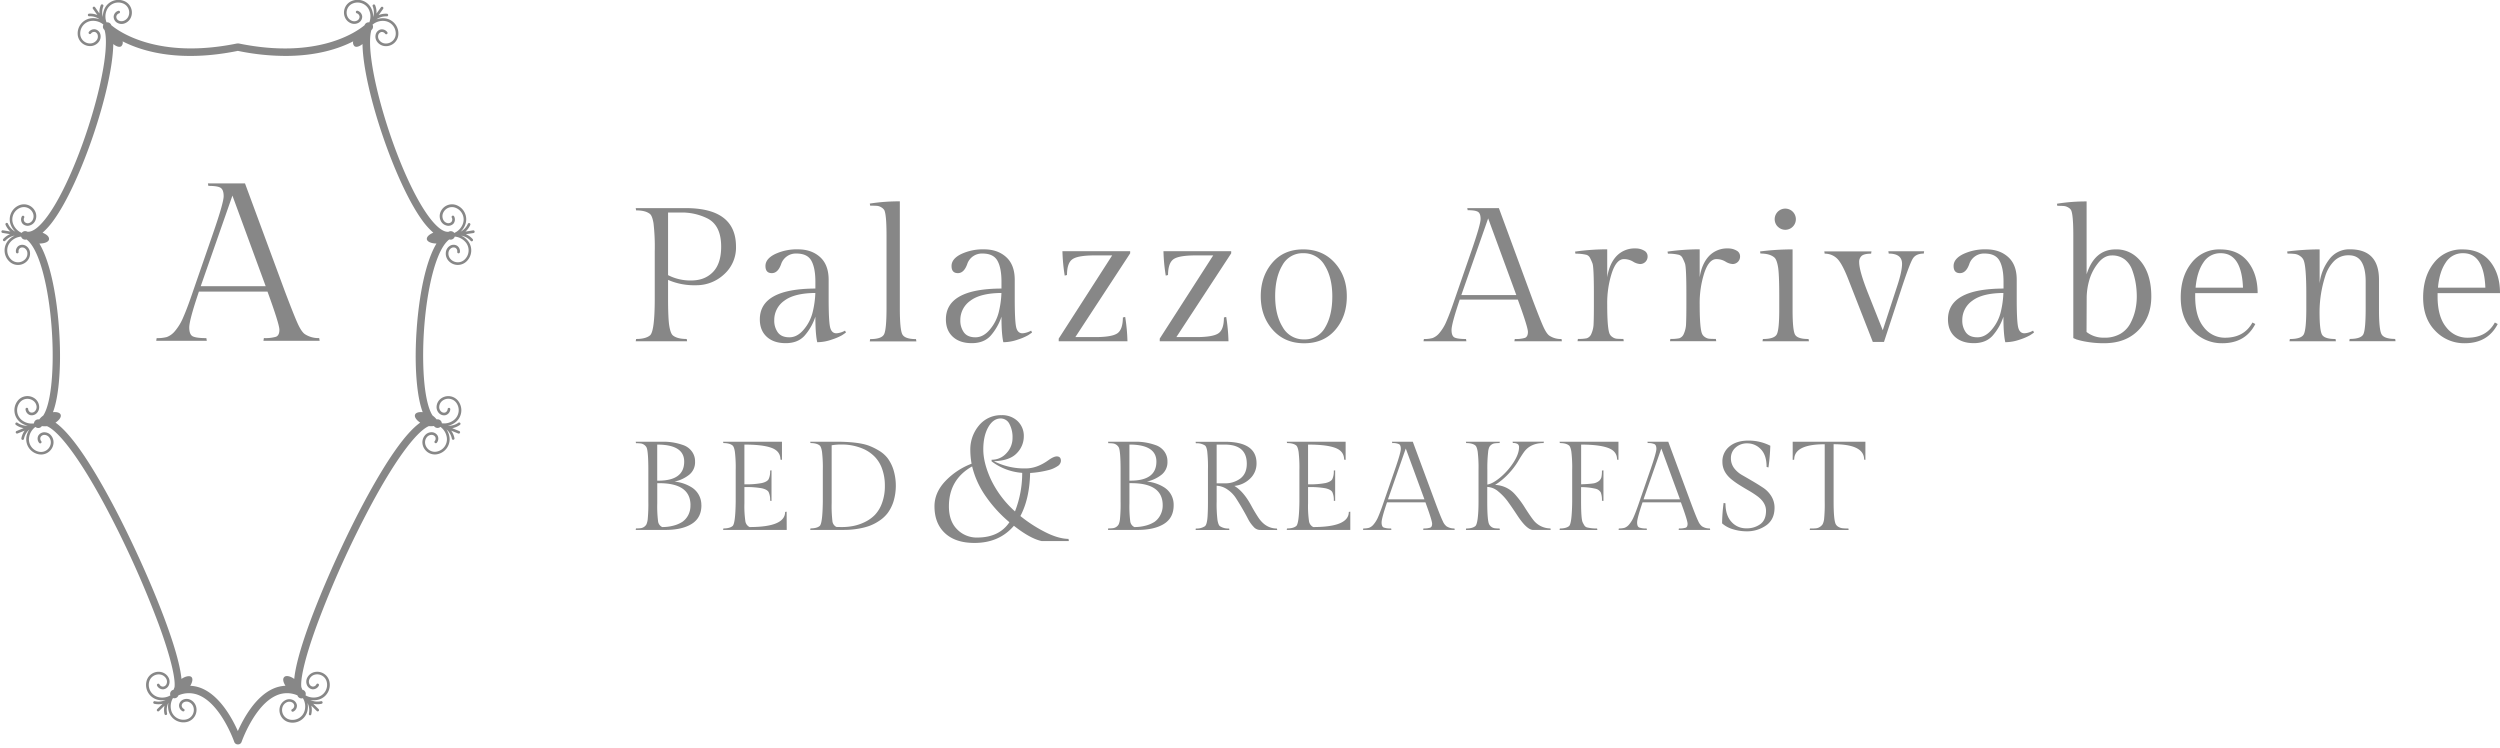 <svg id="Livello_2" data-name="Livello 2" xmlns="http://www.w3.org/2000/svg" viewBox="0 0 1341 401"><defs><style>.cls-1{fill:#878787;}</style></defs><title>Logo-vector-Arrivabene-bianco</title><path class="cls-1" d="M367.74,111.63q27,0,27.05,20.61a19.25,19.25,0,0,1-6.38,14.9A21.71,21.71,0,0,1,373.26,153a35,35,0,0,1-14.91-2.86V160q0,10.94.67,14.9t1.89,5q2.34,1.93,7.45,1.93l.2,1.23H341l.21-1.23q5.1,0,7.45-1.93,2.55-2.15,2.55-19.91V134.69a109,109,0,0,0-.66-14.9c-.45-2.65-1.07-4.32-1.89-5q-2.36-1.94-7.45-1.94l-.21-1.22ZM358.35,114v33.58a26,26,0,0,0,12.51,2.86q7.18,0,11.58-4.54t4.39-13.63q0-11.33-7.35-15.1A30.76,30.76,0,0,0,365,114Z"/><path class="cls-1" d="M444.49,150.1v10.31q0,11.33.72,14.85t3.47,3.52a10.93,10.93,0,0,0,4.59-1.43l.51,1c-.54.41-1.26.91-2.14,1.48a29.09,29.09,0,0,1-5.41,2.3,23.81,23.81,0,0,1-7.86,1.43q-1-4.29-1-13.68a29.43,29.43,0,0,1-5.87,10.26q-3.62,3.93-10.05,3.93t-10.16-3.42q-3.72-3.42-3.72-9.34,0-16.43,29.8-16.53v-3.68q0-7.35-2.14-11.22c-1.43-2.59-4.09-3.88-8-3.88a8.23,8.23,0,0,0-5.31,1.63,8.41,8.41,0,0,0-2.76,3.57q-1.73,5.31-5.15,5.31c-2.28,0-3.42-1.27-3.42-3.83s1.7-4.67,5.1-6.37a27.39,27.39,0,0,1,12.35-2.56q7.24,0,11.84,4.14T444.49,150.1Zm-27.25,28.22c1.3,1.74,3.35,2.61,6.18,2.61s5.39-1.38,7.7-4.14a22.69,22.69,0,0,0,4.75-9.18,50.73,50.73,0,0,0,1.48-10.46q-11.33.09-16.69,4.18a12.55,12.55,0,0,0-5.35,10.41A10.72,10.72,0,0,0,417.24,178.32Z"/><path class="cls-1" d="M482.67,108v57.36q0,11.33,1.32,13.93c.89,1.74,3.34,2.6,7.35,2.6l.21,1.23h-25l.2-1.23q6.13,0,7.45-2.55t1.33-14v-39q0-11.32-1.22-13.67a4.55,4.55,0,0,0-1.53-1.43,5.18,5.18,0,0,0-2.4-.82c-.85-.07-2.06-.1-3.63-.1l-.2-1.12A101.61,101.61,0,0,1,482.67,108Z"/><path class="cls-1" d="M544.31,150.1v10.31q0,11.33.71,14.85t3.47,3.52a11,11,0,0,0,4.6-1.43l.51,1c-.55.41-1.26.91-2.15,1.48a28.59,28.59,0,0,1-5.4,2.3,23.9,23.9,0,0,1-7.86,1.43q-1-4.29-1-13.68a29.59,29.59,0,0,1-5.87,10.26q-3.63,3.93-10.06,3.93t-10.15-3.42q-3.73-3.42-3.73-9.34,0-16.43,29.81-16.53v-3.68q0-7.35-2.15-11.22t-8-3.88a8.29,8.29,0,0,0-8.06,5.2q-1.74,5.31-5.16,5.31c-2.28,0-3.41-1.27-3.41-3.83s1.7-4.67,5.1-6.37a27.39,27.39,0,0,1,12.35-2.56q7.25,0,11.84,4.14T544.31,150.1Zm-27.25,28.22q1.94,2.61,6.17,2.61t7.71-4.14a22.94,22.94,0,0,0,4.75-9.18,50.73,50.73,0,0,0,1.48-10.46q-11.34.09-16.69,4.18a12.56,12.56,0,0,0-5.36,10.41A10.72,10.72,0,0,0,517.06,178.32Z"/><path class="cls-1" d="M587.38,180.82q9,0,11.94-2t3-8.52l1.23-.3a97.18,97.18,0,0,1,1.22,13.06H567.89v-1.43L596.57,137h-9.29q-9,0-11.94,2c-2,1.33-3,4.17-3,8.52l-1.23.31a97.3,97.3,0,0,1-1.22-13.07h36.33v1.13l-29.39,44.9Z"/><path class="cls-1" d="M641.57,180.82q9,0,11.94-2c2-1.32,3-4.16,3-8.52l1.23-.3a95.54,95.54,0,0,1,1.22,13.06H622.08v-1.43L650.76,137h-9.29q-9,0-11.94,2t-3,8.52l-1.22.31a96,96,0,0,1-1.23-13.07h36.33v1.13l-29.39,44.9Z"/><path class="cls-1" d="M676.27,158.93q0-10.67,6.13-17.91T699,133.77q10.51,0,17,7.25t6.43,18q0,10.72-6.18,17.91t-16.69,7.2q-10.5,0-16.89-7.25T676.27,158.93Zm11.79,16.59a12.78,12.78,0,0,0,11.48,6.53,12.33,12.33,0,0,0,11.28-6.43q3.82-6.44,3.83-16.59t-4.08-16.68a12.82,12.82,0,0,0-11.48-6.53,12.28,12.28,0,0,0-11.23,6.48Q684,148.78,684,158.88T688.06,175.52Z"/><path class="cls-1" d="M818,181.23c1-.41,1.58-1.46,1.58-3.16s-1.8-7.49-5.41-17.35H783q-4.38,13-4.39,16.28c0,2.21.57,3.57,1.69,4.08s3.14.76,6.07.76l.2,1.23h-23l.21-1.23a16.29,16.29,0,0,0,4.64-.51,8.82,8.82,0,0,0,3.67-2.7,23.82,23.82,0,0,0,3.83-6.38q1.83-4.19,4.39-11.74l9.08-26.23q4.8-13.87,4.8-16.84c0-2-.48-3.24-1.43-3.82s-2.79-.87-5.51-.87l-.21-1.12H804L822,160.51q4.59,12.15,6.17,15.42c1.06,2.17,2.06,3.57,3,4.18a11.15,11.15,0,0,0,6.43,1.73l.2,1.23H812.32l.21-1.23A16.88,16.88,0,0,0,818,181.23Zm-19.75-64.09-14.39,41.13h29.49Z"/><path class="cls-1" d="M877.34,133.26a8.81,8.81,0,0,1,4.49,1.13,3.43,3.43,0,0,1,1.94,3.06,4,4,0,0,1-4,4.18,8.15,8.15,0,0,1-3.83-1.32,9.5,9.5,0,0,0-4.85-1.33q-4,0-6.48,7.35a52.81,52.81,0,0,0-2.5,17q0,13.06,1.33,15.82a4.15,4.15,0,0,0,1.53,1.69,4.72,4.72,0,0,0,2.34.86c.82.07,2,.1,3.47.1l.21,1.23h-24.8l.2-1.23a22.42,22.42,0,0,0,4.75-.35,4.09,4.09,0,0,0,2.5-2.5,14,14,0,0,0,1.17-5.36q.15-3.21.15-10.26v-5.92q0-14.17-.76-16.12a27.74,27.74,0,0,0-1.38-3.07,3.21,3.21,0,0,0-1.84-1.53,23.57,23.57,0,0,0-5.92-.61l-.2-1.12a122.67,122.67,0,0,1,17.25-1.23v15q1.13-7.25,5-11.38A13.37,13.37,0,0,1,877.34,133.26Z"/><path class="cls-1" d="M926.94,133.26a8.78,8.78,0,0,1,4.49,1.13,3.43,3.43,0,0,1,1.94,3.06,4,4,0,0,1-4,4.18,8.18,8.18,0,0,1-3.83-1.32,9.5,9.5,0,0,0-4.85-1.33q-4,0-6.48,7.35a52.81,52.81,0,0,0-2.5,17q0,13.06,1.33,15.82a4.15,4.15,0,0,0,1.53,1.69,4.75,4.75,0,0,0,2.35.86c.81.07,2,.1,3.47.1l.2,1.23h-24.8l.2-1.23a22.42,22.42,0,0,0,4.75-.35,4.09,4.09,0,0,0,2.5-2.5,14,14,0,0,0,1.17-5.36c.1-2.14.16-5.56.16-10.26v-5.92q0-14.17-.77-16.12a27.74,27.74,0,0,0-1.38-3.07,3.19,3.19,0,0,0-1.83-1.53,23.62,23.62,0,0,0-5.92-.61l-.21-1.12a122.78,122.78,0,0,1,17.25-1.23v15q1.13-7.25,5-11.38A13.38,13.38,0,0,1,926.94,133.26Z"/><path class="cls-1" d="M961.54,133.77v32.46q0,10.71,1.27,13.17t7.3,2.44l.21,1.23H945.41l.21-1.23q6.12,0,7.45-2.5T954.39,166v-7.15q0-11.83-.66-15.67t-1.89-5Q949.4,136,944.29,136l-.2-1.12A138.58,138.58,0,0,1,961.54,133.77Zm-8-12.24a5.68,5.68,0,1,1,4.08,1.73A5.59,5.59,0,0,1,953.58,121.53Z"/><path class="cls-1" d="M997.26,140.61q0,4.69,4.79,16.74l7.86,19.8,8-24.49q2.36-7.35,2.35-11.13,0-5.5-7.14-5.51l-.21-1.23h19.19l-.2,1.23q-4.18,0-5.87,2.7t-6.28,16.69l-9.18,28h-6l-13.26-33.89q-3.37-8.56-6.08-11a9.32,9.32,0,0,0-6.48-2.45l-.2-1.23h25.31l-.2,1.23q-3.58,0-5,1.12A4.22,4.22,0,0,0,997.26,140.61Z"/><path class="cls-1" d="M1081.77,150.1v10.31q0,11.33.71,14.85t3.47,3.52a10.93,10.93,0,0,0,4.59-1.43l.51,1c-.54.41-1.26.91-2.14,1.48a29.09,29.09,0,0,1-5.41,2.3,23.81,23.81,0,0,1-7.86,1.43q-1-4.29-1-13.68a29.43,29.43,0,0,1-5.87,10.26q-3.62,3.93-10,3.93t-10.16-3.42q-3.72-3.42-3.72-9.34,0-16.43,29.8-16.53v-3.68q0-7.35-2.14-11.22c-1.43-2.59-4.09-3.88-8-3.88a8.23,8.23,0,0,0-5.31,1.63,8.41,8.41,0,0,0-2.76,3.57q-1.73,5.31-5.15,5.31c-2.28,0-3.42-1.27-3.42-3.83s1.7-4.67,5.1-6.37a27.39,27.39,0,0,1,12.35-2.56q7.25,0,11.84,4.14T1081.77,150.1Zm-27.26,28.22c1.3,1.74,3.35,2.61,6.18,2.61s5.39-1.38,7.7-4.14a22.69,22.69,0,0,0,4.75-9.18,50.73,50.73,0,0,0,1.48-10.46q-11.32.09-16.69,4.18a12.56,12.56,0,0,0-5.36,10.41A10.72,10.72,0,0,0,1054.51,178.32Z"/><path class="cls-1" d="M1134.84,133.77a16.17,16.17,0,0,1,11.12,4q8,7,8,21.33,0,10.93-6.89,18t-18.62,7a52.22,52.22,0,0,1-8.88-.71,41,41,0,0,1-5.82-1.33l-1.63-.72V126.12q0-11.13-1.23-13.47a4,4,0,0,0-1.53-1.38,5.53,5.53,0,0,0-2.35-.77c-.81-.06-2-.1-3.47-.1l-.2-1.12a96.63,96.63,0,0,1,15.92-1.23v39.09Q1123.51,133.77,1134.84,133.77Zm-15.62,44.3a14.63,14.63,0,0,0,9.34,3.06,16.75,16.75,0,0,0,8.93-2.14,14.19,14.19,0,0,0,5.26-5.57,28.9,28.9,0,0,0,2.6-7,33.34,33.34,0,0,0,.82-7.3,44,44,0,0,0-.57-7.14,39.53,39.53,0,0,0-1.83-7,12.71,12.71,0,0,0-4-5.77,11,11,0,0,0-7-2.19c-2.85,0-5.41,1.5-7.65,4.49a26.06,26.06,0,0,0-4.59,9.34,35.2,35.2,0,0,0-1.23,8.52Z"/><path class="cls-1" d="M1211,157.25H1177.5V159q0,10.83,4.59,16.49a14.16,14.16,0,0,0,11.43,5.66q10.21,0,14.7-8.16l1.53.81q-5.31,10.32-17.76,10.31a21.29,21.29,0,0,1-15.72-6.63q-6.52-6.65-6.53-17.92t5.77-18.52a18.69,18.69,0,0,1,15.41-7.25q9.64,0,14.85,6.59T1211,157.25Zm-19.81-21.43a10.69,10.69,0,0,0-9.33,5.05c-2.29,3.37-3.66,7.84-4.14,13.42h25.42Q1202.4,135.81,1191.17,135.82Z"/><path class="cls-1" d="M1244.25,133.77V152a25.89,25.89,0,0,1,5.1-12.81,13.32,13.32,0,0,1,11.12-5.46q15.63,0,15.62,16.33v16.13q0,10.62,1.38,13.11t7.3,2.5l.2,1.23h-24.8l.2-1.23q6.12,0,7.35-2.55t1.23-14V151.12q0-7-2.2-10.61t-6.94-3.57a10.66,10.66,0,0,0-7.91,3.21,19.75,19.75,0,0,0-4.69,8.12,63.53,63.53,0,0,0-3,19.08q0,9.6,1.27,12.05t7.3,2.44l.2,1.23h-24.9l.21-1.23q6.12,0,7.45-2.5T1237.1,166v-8.17q0-15.31-1.53-18.47a5.2,5.2,0,0,0-1.78-2,6.14,6.14,0,0,0-2.76-1.13,32.36,32.36,0,0,0-4-.2l-.21-1.12A138.86,138.86,0,0,1,1244.25,133.77Z"/><path class="cls-1" d="M1341,157.25h-33.48V159q0,10.83,4.6,16.49a14.16,14.16,0,0,0,11.43,5.66q10.2,0,14.69-8.16l1.54.81q-5.31,10.32-17.76,10.31a21.26,21.26,0,0,1-15.72-6.63q-6.54-6.65-6.53-17.92t5.76-18.52a18.71,18.71,0,0,1,15.41-7.25q9.64,0,14.85,6.59T1341,157.25Zm-19.8-21.43a10.7,10.7,0,0,0-9.34,5.05q-3.42,5.06-4.13,13.42h25.41Q1332.42,135.81,1321.2,135.82Z"/><path class="cls-1" d="M376.24,271q0,6.76-5.18,10c-3.44,2.17-8.17,3.25-14.16,3.25H341l.14-.81a19.65,19.65,0,0,0,2.64-.14,4.1,4.1,0,0,0,1.79-.74,3.78,3.78,0,0,0,1.22-1.39,10.27,10.27,0,0,0,.64-2.6,86.26,86.26,0,0,0,.34-9.61V252.21q0-10.14-.95-12.17a3.9,3.9,0,0,0-1.25-1.42,4,4,0,0,0-1.79-.74,19.65,19.65,0,0,0-2.64-.14l-.14-.81h15.15a31.3,31.3,0,0,1,10.15,1.76A9.62,9.62,0,0,1,371,242a8.86,8.86,0,0,1,1.83,5.64,8.56,8.56,0,0,1-3.25,7.1,19,19,0,0,1-7.78,3.59,21.07,21.07,0,0,1,9.47,3.25,11.08,11.08,0,0,1,4.94,9.46ZM367,247.61q0-9.12-14.47-9.13v19.35h.61Q367,257.83,367,247.61Zm3.38,23.4q0-11.83-16.83-11.83h-1V270a65.07,65.07,0,0,0,.44,9.64,3.94,3.94,0,0,0,2.2,3.07,22.94,22.94,0,0,0,6.25-.81,16.19,16.19,0,0,0,4.6-2,10.11,10.11,0,0,0,3.05-3.45A10.82,10.82,0,0,0,370.35,271Z"/><path class="cls-1" d="M422,284.27H387.87l.14-.81q3.38,0,4.93-1.29T394.63,269V252.21a71.45,71.45,0,0,0-.44-9.9c-.29-1.78-.71-2.9-1.25-3.35q-1.56-1.29-4.93-1.29l-.14-.74h31.58v9.74l-.81-.14c0-3-1.59-5.11-4.77-6.29s-8-1.76-14.57-1.76v21.31a45,45,0,0,0,9.33-.68c1.9-.45,3.11-1.14,3.65-2.06a9.73,9.73,0,0,0,.81-4.63l.75-.14v16.43l-.75-.13a9.73,9.73,0,0,0-.81-4.67c-.54-.9-1.75-1.56-3.65-2a47.22,47.22,0,0,0-9.33-.64V270a55.79,55.79,0,0,0,.51,9.53,4.17,4.17,0,0,0,2.26,3.18q19.08,0,19.07-8.11l.81-.14Z"/><path class="cls-1" d="M448.26,236.93q11.64,0,17.45,2a33,33,0,0,1,5.61,2.7,16.6,16.6,0,0,1,4.84,4.2,21.13,21.13,0,0,1,3.11,6.22,29.32,29.32,0,0,1,0,16.94,21.44,21.44,0,0,1-3.11,6.19,18.28,18.28,0,0,1-4.6,4.22,24.83,24.83,0,0,1-5.17,2.67,33.51,33.51,0,0,1-5.41,1.42,44.32,44.32,0,0,1-8.19.75H434.6l.14-.81q3.38,0,4.93-1.29T441.36,269V252.21a71.45,71.45,0,0,0-.44-9.9c-.29-1.78-.71-2.9-1.25-3.35q-1.56-1.29-4.93-1.29l-.14-.74Zm.34,45.71c.54.05,1.66.07,3.35.07a31.46,31.46,0,0,0,5.54-.54,24.91,24.91,0,0,0,6.22-2.06,19.35,19.35,0,0,0,5.55-3.89,18,18,0,0,0,3.85-6.39,25.76,25.76,0,0,0,1.53-9.2,26.15,26.15,0,0,0-1.49-9.16,17.78,17.78,0,0,0-3.86-6.39,20.08,20.08,0,0,0-5.54-4,28.72,28.72,0,0,0-12.38-2.64,29.76,29.76,0,0,0-5.27.41V269.8a72.08,72.08,0,0,0,.4,9.67A4,4,0,0,0,448.6,282.64Z"/><path class="cls-1" d="M522.7,291.23q-10.23,0-15.84-5.26t-5.6-14.44q0-7.25,5.74-13.38a38.1,38.1,0,0,1,14.16-9.42,41,41,0,0,1-.68-7,20.05,20.05,0,0,1,4.69-13.57,15.22,15.22,0,0,1,12.12-5.46,11.87,11.87,0,0,1,8.55,3.18,10.89,10.89,0,0,1,3.33,8.22,12.84,12.84,0,0,1-3.76,9q-3.78,4-12.27,4.3a36.12,36.12,0,0,0,17.1,3.86q6,0,12.17-4.44,2.8-2,4.44-2c1.49,0,2.23.81,2.23,2.42a3.59,3.59,0,0,1-1.89,2.85,15.1,15.1,0,0,1-4.78,2.07,52.49,52.49,0,0,1-9.85,1.55q-.3,13.81-5.22,23.09a74.12,74.12,0,0,0,12.8,8.36q7.29,3.81,13,3.91l.2,1.16H558.74q-6.18-1.35-14.88-8.21Q536,291.24,522.7,291.23Zm1.45-2.89q11.79,0,17.3-8.22a70.31,70.31,0,0,1-12.56-13.71,47.36,47.36,0,0,1-7.44-16.23Q509,257.23,509,271.62q0,7.92,4.4,12.32A14.65,14.65,0,0,0,524.15,288.34Zm5.94-59.18q-2.65,4.69-2.65,11.93t4.15,16.23a54.45,54.45,0,0,0,12.85,17,56.33,56.33,0,0,0,3.87-20.68,30.76,30.76,0,0,1-16.43-6.18v-.87a10.36,10.36,0,0,0,8-3.53,11.69,11.69,0,0,0,3.24-8.16,15,15,0,0,0-1.69-7.54,5.21,5.21,0,0,0-4.69-2.89Q532.75,224.48,530.09,229.16Z"/><path class="cls-1" d="M629.55,271q0,6.76-5.17,10t-14.17,3.25H594.32l.13-.81a19.65,19.65,0,0,0,2.64-.14,4,4,0,0,0,1.79-.74,3.69,3.69,0,0,0,1.22-1.39,9.85,9.85,0,0,0,.64-2.6,83.77,83.77,0,0,0,.34-9.61V252.21q0-10.14-.94-12.17a4.27,4.27,0,0,0-3-2.16,19.65,19.65,0,0,0-2.64-.14l-.13-.81h15.15a31.29,31.29,0,0,1,10.14,1.76,9.65,9.65,0,0,1,4.74,3.28,8.91,8.91,0,0,1,1.82,5.64,8.54,8.54,0,0,1-3.25,7.1,18.94,18.94,0,0,1-7.77,3.59,21.15,21.15,0,0,1,9.47,3.25,11.09,11.09,0,0,1,3.58,3.92A11.22,11.22,0,0,1,629.55,271Zm-9.26-23.4q0-9.12-14.47-9.13v19.35h.6Q620.29,257.83,620.29,247.61Zm3.38,23.4q0-11.83-16.84-11.83h-1V270a65.58,65.58,0,0,0,.43,9.64,4,4,0,0,0,2.2,3.07,23,23,0,0,0,6.26-.81,16.32,16.32,0,0,0,4.6-2,10.09,10.09,0,0,0,3-3.45A10.82,10.82,0,0,0,623.67,271Z"/><path class="cls-1" d="M675.74,284.27a4.75,4.75,0,0,1-3.35-1.73,18.22,18.22,0,0,1-3-4.29q-1.32-2.56-3.08-5.58T662.82,267a16.18,16.18,0,0,0-4.46-4.46,11,11,0,0,0-5.75-2V269a72.28,72.28,0,0,0,.44,9.91c.3,1.74.71,2.83,1.25,3.28a8,8,0,0,0,5,1.29l.13.81H641.32l.13-.81a7.89,7.89,0,0,0,4.87-1.22c.86-.68,1.36-2.88,1.49-6.63.09-1.49.14-3.69.14-6.63V251.87a75.65,75.65,0,0,0-.41-9.94c-.27-1.62-.68-2.63-1.22-3a8.2,8.2,0,0,0-4.87-1.15l-.13-.81H657q17,0,17,11.5a11,11,0,0,1-3.48,8.28,14,14,0,0,1-8.42,3.89q4.94,2.91,9.13,10.68,1.62,3,3.45,5.82,4,6.36,10.28,6.36l.13.81Zm-23.13-45.79v20.77h4.26a13.46,13.46,0,0,0,8.53-2.64c2.25-1.76,3.38-4.37,3.38-7.85q0-10.27-11.77-10.28Z"/><path class="cls-1" d="M724.3,284.27H690.21l.14-.81q3.38,0,4.94-1.29T697,269V252.21a73.13,73.13,0,0,0-.44-9.9c-.3-1.78-.71-2.9-1.25-3.35q-1.56-1.29-4.94-1.29l-.14-.74H721.8v9.74l-.82-.14c0-3-1.58-5.11-4.76-6.29s-8-1.76-14.58-1.76v21.31a45.16,45.16,0,0,0,9.34-.68c1.89-.45,3.11-1.14,3.65-2.06a9.73,9.73,0,0,0,.81-4.63l.74-.14v16.43l-.74-.13a9.73,9.73,0,0,0-.81-4.67c-.54-.9-1.76-1.56-3.65-2a47.4,47.4,0,0,0-9.34-.64V270a55.79,55.79,0,0,0,.51,9.53,4.18,4.18,0,0,0,2.27,3.18q19.07,0,19.07-8.11l.81-.14Z"/><path class="cls-1" d="M767.14,283.05q1.05-.41,1.05-2.1c0-1.12-1.2-5-3.59-11.49H744q-2.91,8.58-2.91,10.78c0,1.47.37,2.37,1.12,2.71a10.8,10.8,0,0,0,4,.51l.13.81H731.13l.13-.81a11.24,11.24,0,0,0,3.08-.34,5.87,5.87,0,0,0,2.44-1.79,15.73,15.73,0,0,0,2.53-4.23q1.22-2.78,2.91-7.78l6-17.38q3.18-9.19,3.18-11.16c0-1.3-.32-2.15-.95-2.53a7.86,7.86,0,0,0-3.65-.58l-.14-.74h11.16l12,32.39q3,8.06,4.09,10.21a7,7,0,0,0,2,2.78,7.45,7.45,0,0,0,4.26,1.15l.13.81h-16.9l.13-.81A11.15,11.15,0,0,0,767.14,283.05Zm-13.08-42.47-9.54,27.25h19.54Z"/><path class="cls-1" d="M822.43,284.27q-3.45,0-8.66-8c-1.49-2.25-3-4.51-4.63-6.76a29.45,29.45,0,0,0-5.38-5.82,9.76,9.76,0,0,0-6-2.5V269q0,10.15,1,12.18a4.05,4.05,0,0,0,1.21,1.42,3.86,3.86,0,0,0,1.8.74,19.72,19.72,0,0,0,2.6.14l.14.81h-18.2l.14-.81c2.25,0,3.9-.43,4.93-1.29s1.7-5.34,1.7-13.19V252.21a73.13,73.13,0,0,0-.44-9.9c-.3-1.78-.71-2.9-1.26-3.35-1-.86-2.68-1.29-4.93-1.29l-.14-.74h18.2l-.14.74a19.72,19.72,0,0,0-2.6.14,3.86,3.86,0,0,0-1.8.74,3.76,3.76,0,0,0-1.18,1.42,9.08,9.08,0,0,0-.57,2.64,79.56,79.56,0,0,0-.41,9.6v7.71c1.94-.31,4.25-1.59,6.93-3.82a36,36,0,0,0,7.07-8q3-4.63,3-8.22a2,2,0,0,0-.71-1.69,4.51,4.51,0,0,0-2.6-.54l-.14-.74h16.78l-.14.74q-7.1,0-10.62,4.94c-1.13,1.62-2.21,3.33-3.24,5.11a39.11,39.11,0,0,1-4.7,6.15,36.7,36.7,0,0,1-7.48,6.26,14.9,14.9,0,0,1,10.69,5.07,50.22,50.22,0,0,1,5.37,7.23q2.88,4.53,4.5,6.56a11.59,11.59,0,0,0,9.13,4.47l.14.81Z"/><path class="cls-1" d="M868.14,236.93v9.74l-.74-.14c0-3-1.59-5.06-4.77-6.25s-8-1.8-14.51-1.8v21.31q3.93-.14,6.13-.44a6.46,6.46,0,0,0,3.34-1.29,4,4,0,0,0,1.42-2.13,16.66,16.66,0,0,0,.27-3.51l.81-.14v16.43l-.81-.13a11.26,11.26,0,0,0-.64-4.47,4.4,4.4,0,0,0-3-2,33.1,33.1,0,0,0-7.55-.81V269q0,9.61.88,11.23a12.63,12.63,0,0,0,.92,1.66,2.49,2.49,0,0,0,1.52,1.05,22.08,22.08,0,0,0,5.27.54l.14.81H836.56l.14-.81q3.38,0,4.93-1.29T843.32,269V252.21a71.45,71.45,0,0,0-.44-9.9c-.29-1.78-.71-2.9-1.25-3.35q-1.56-1.29-4.93-1.29l-.14-.74Z"/><path class="cls-1" d="M904.22,283.05q1-.41,1-2.1c0-1.12-1.2-5-3.59-11.49H881.06q-2.91,8.58-2.91,10.78c0,1.47.37,2.37,1.12,2.71a10.8,10.8,0,0,0,4,.51l.13.81H868.21l.13-.81a11.24,11.24,0,0,0,3.08-.34,5.93,5.93,0,0,0,2.44-1.79,15.73,15.73,0,0,0,2.53-4.23q1.22-2.78,2.91-7.78l6-17.38q3.18-9.19,3.18-11.16c0-1.3-.32-2.15-1-2.53a7.86,7.86,0,0,0-3.65-.58l-.14-.74h11.16l12,32.39q3,8.06,4.09,10.21a7,7,0,0,0,2,2.78,7.43,7.43,0,0,0,4.26,1.15l.13.81h-16.9l.13-.81A11.2,11.2,0,0,0,904.22,283.05Zm-13.08-42.47-9.54,27.25h19.54Z"/><path class="cls-1" d="M928.77,279.94a10.35,10.35,0,0,0,7.88,3.45,12.26,12.26,0,0,0,7.64-2.27c2-1.51,3-3.89,3-7.13q0-4.39-4.67-7.85a50.87,50.87,0,0,0-4.53-2.94q-2.51-1.45-5-3a41.76,41.76,0,0,1-4.53-3.24q-4.66-3.93-4.66-9.17a10.22,10.22,0,0,1,3.82-8.35c2.54-2.07,5.93-3.11,10.14-3.11a25.48,25.48,0,0,1,11.74,2.77,110.5,110.5,0,0,1-1,11.64l-1-.28q0-6.34-3.11-9.5a9.81,9.81,0,0,0-7.14-3.14,9,9,0,0,0-6.46,2.33,7.39,7.39,0,0,0-2.43,5.51,8.74,8.74,0,0,0,1.72,5.45,14.18,14.18,0,0,0,4.33,3.75c1.74,1,3.62,2.09,5.65,3.28s3.91,2.37,5.64,3.52a14.52,14.52,0,0,1,4.33,4.49,11.57,11.57,0,0,1,1.73,6.23q0,6.21-4.43,9.4A17.81,17.81,0,0,1,936.72,285a24.67,24.67,0,0,1-7.07-1.09,15,15,0,0,1-5.92-3.18,93.56,93.56,0,0,1,.81-10.95l1,.2Q925.56,276.49,928.77,279.94Z"/><path class="cls-1" d="M961.6,236.93h39v9.74l-.68-.14q0-8.25-16.37-8.25V269c0,6.68.39,10.73,1.15,12.18a3.71,3.71,0,0,0,1.42,1.42,5.49,5.49,0,0,0,2.17.74,28.49,28.49,0,0,0,3.18.14l.13.81H970.73l.14-.81c1.35,0,2.42,0,3.21-.1a4.42,4.42,0,0,0,2.16-.78,4.82,4.82,0,0,0,1.43-1.42,8.72,8.72,0,0,0,.77-2.64,81.67,81.67,0,0,0,.34-9.54v-30.7q-16.37,0-16.37,8.25l-.81.14Z"/><path class="cls-1" d="M253.72,123.57l-4.06.66a10.08,10.08,0,0,0,2.63-3.66A.71.71,0,0,0,251,120a8.82,8.82,0,0,1-3.9,4.26,10,10,0,0,0,2.4-3.56,8.18,8.18,0,0,0-4.56-10.63,6.68,6.68,0,0,0-8.68,3.74,5.8,5.8,0,0,0,.19,4.69,4.62,4.62,0,0,0,3,2.46,3.74,3.74,0,0,0,3.79-1,3.52,3.52,0,0,0,.38-3.82.71.71,0,1,0-1.3.56,2.13,2.13,0,0,1-.16,2.33,2.31,2.31,0,0,1-2.34.6,3.25,3.25,0,0,1-2.05-1.73,4.38,4.38,0,0,1-.14-3.53,5.22,5.22,0,0,1,2.81-2.88,5.15,5.15,0,0,1,4,0,6.73,6.73,0,0,1,3.77,8.77,8.53,8.53,0,0,1-4.55,4.7,2.3,2.3,0,0,0-2.25-.93,2.46,2.46,0,0,0-.77.29h-.09c-2.81.32-6.63-2.72-10.82-8.49-8.06-11.08-17.21-31.95-23.89-54.45-6.2-20.92-8.72-38.37-6.61-45.28a2.62,2.62,0,0,0,.44-.44,2.35,2.35,0,0,0,.16-2.43,8.57,8.57,0,0,1,6.23-2,6.77,6.77,0,0,1,6.2,7.27,5.26,5.26,0,0,1-5.66,4.82,4.3,4.3,0,0,1-3.1-1.69,3.2,3.2,0,0,1-.65-2.6,2.32,2.32,0,0,1,1.58-1.83,2.11,2.11,0,0,1,2.15.89.72.72,0,1,0,1.09-.93,3.53,3.53,0,0,0-3.6-1.34,3.75,3.75,0,0,0-2.61,2.93,4.64,4.64,0,0,0,.9,3.74,5.83,5.83,0,0,0,4.12,2.25,6.66,6.66,0,0,0,7.19-6.13,8.17,8.17,0,0,0-7.5-8.8,9.88,9.88,0,0,0-4.28.6,8.87,8.87,0,0,1,5.57-1.63.71.71,0,1,0,.1-1.42,10.25,10.25,0,0,0-4.44.74l2.4-3.35a.72.72,0,0,0-.17-1,.71.71,0,0,0-1,.17l-2.4,3.34a10.18,10.18,0,0,0-.73-4.45.71.71,0,0,0-.93-.38.72.72,0,0,0-.38.94,8.83,8.83,0,0,1,.25,5.77,10,10,0,0,0-.81-4.22A8.17,8.17,0,0,0,188.56.59a6.68,6.68,0,0,0-3.5,8.78,5.84,5.84,0,0,0,3.45,3.19,4.68,4.68,0,0,0,3.83-.35,3.72,3.72,0,0,0,1.94-3.42,3.51,3.51,0,0,0-2.43-3,.7.7,0,0,0-.92.4.72.72,0,0,0,.4.92,2.13,2.13,0,0,1,1.53,1.76A2.3,2.3,0,0,1,191.63,11a3.29,3.29,0,0,1-2.67.23,4.42,4.42,0,0,1-2.6-2.4,5.26,5.26,0,0,1,2.76-6.91A6.74,6.74,0,0,1,198,5.44,8.57,8.57,0,0,1,198.1,12a2.32,2.32,0,0,0-2.25.94,2.13,2.13,0,0,0-.3.58c-4,3.36-25,18.53-67.45,9.8a2.58,2.58,0,0,0-.4,0h-.15a2.85,2.85,0,0,0-.41,0C84.68,32,63.71,16.86,59.69,13.5a2.1,2.1,0,0,0-.29-.58A2.32,2.32,0,0,0,57.15,12a8.57,8.57,0,0,1,.1-6.54A6.76,6.76,0,0,1,66.13,1.9a5.24,5.24,0,0,1,2.8,2.88,5.17,5.17,0,0,1-.05,4,4.38,4.38,0,0,1-2.59,2.4A3.29,3.29,0,0,1,63.62,11,2.3,2.3,0,0,1,62.39,8.9a2.12,2.12,0,0,1,1.53-1.76.71.71,0,0,0-.53-1.32,3.5,3.5,0,0,0-2.42,3,3.73,3.73,0,0,0,1.93,3.42,4.68,4.68,0,0,0,3.83.35,5.83,5.83,0,0,0,3.46-3.19A6.68,6.68,0,0,0,66.69.59,8.17,8.17,0,0,0,56,4.88a10,10,0,0,0-.82,4.22,8.82,8.82,0,0,1,.26-5.77A.72.72,0,0,0,55,2.39a.71.71,0,0,0-.93.38,10.18,10.18,0,0,0-.74,4.45L51,3.88a.72.72,0,0,0-1-.17.71.71,0,0,0-.16,1l2.4,3.35a10.27,10.27,0,0,0-4.45-.74.72.72,0,0,0-.66.76.71.71,0,0,0,.76.66,8.85,8.85,0,0,1,5.57,1.63,9.84,9.84,0,0,0-4.28-.6,8.19,8.19,0,0,0-7.5,8.8,6.68,6.68,0,0,0,7.19,6.13A5.83,5.83,0,0,0,53,22.44a4.64,4.64,0,0,0,.9-3.74,3.74,3.74,0,0,0-2.62-2.93,3.51,3.51,0,0,0-3.59,1.34.71.71,0,1,0,1.08.93,2.13,2.13,0,0,1,2.16-.89A2.3,2.3,0,0,1,52.45,19a3.23,3.23,0,0,1-.64,2.6,4.33,4.33,0,0,1-3.1,1.69,5.26,5.26,0,0,1-5.66-4.82,6.75,6.75,0,0,1,6.2-7.27,8.58,8.58,0,0,1,6.23,2,2.3,2.3,0,0,0,.16,2.43,2.24,2.24,0,0,0,.43.44c2.12,6.91-.4,24.36-6.61,45.28-6.67,22.5-15.82,43.37-23.88,54.45-4.2,5.77-8,8.79-10.82,8.49h-.09a2.55,2.55,0,0,0-.77-.29,2.29,2.29,0,0,0-2.25.93,8.58,8.58,0,0,1-4.56-4.7,6.75,6.75,0,0,1,3.77-8.77,5.26,5.26,0,0,1,6.84,2.93,4.38,4.38,0,0,1-.14,3.53,3.27,3.27,0,0,1-2,1.73,2.31,2.31,0,0,1-2.34-.6A2.13,2.13,0,0,1,13,116.7a.71.71,0,0,0-1.31-.56,3.52,3.52,0,0,0,.39,3.82,3.72,3.72,0,0,0,3.78,1,4.64,4.64,0,0,0,3-2.46,5.8,5.8,0,0,0,.19-4.69,6.68,6.68,0,0,0-8.68-3.74,8.18,8.18,0,0,0-4.57,10.63,10.07,10.07,0,0,0,2.41,3.56A8.77,8.77,0,0,1,4.28,120a.71.71,0,0,0-1.32.53,10,10,0,0,0,2.62,3.66l-4-.66a.7.7,0,0,0-.82.58.71.71,0,0,0,.59.82l4.05.67a10.2,10.2,0,0,0-3.66,2.62.71.71,0,1,0,1.08.93,8.86,8.86,0,0,1,5.08-2.78A9.78,9.78,0,0,0,4.41,129a8.19,8.19,0,0,0,.91,11.53,6.69,6.69,0,0,0,4.87,1.57,6.59,6.59,0,0,0,4.55-2.32,5.8,5.8,0,0,0,1.33-4.51,4.63,4.63,0,0,0-2-3.28,3.7,3.7,0,0,0-3.92-.22,3.5,3.5,0,0,0-1.59,3.49.71.71,0,0,0,1.42-.12,2.1,2.1,0,0,1,.9-2.15,2.31,2.31,0,0,1,2.4.18,3.26,3.26,0,0,1,1.39,2.3,4.34,4.34,0,0,1-1,3.38,5.25,5.25,0,0,1-7.41.59,6.76,6.76,0,0,1-.76-9.52,8.62,8.62,0,0,1,5.82-3,2.3,2.3,0,0,0,1.83,1.6,2.17,2.17,0,0,0,1.08-.08c9,6.72,14.5,38.89,14,65.69-.31,16.39-2.67,25.29-5.06,28.8a10.19,10.19,0,0,0-2,1.88A1.37,1.37,0,0,0,21,225a2.33,2.33,0,0,0-1.35.12,2.29,2.29,0,0,0-1.43,2,8.57,8.57,0,0,1-6.34-1.64A6.75,6.75,0,0,1,10.54,216a5.25,5.25,0,0,1,7.36-1A4.39,4.39,0,0,1,19.62,218a3.25,3.25,0,0,1-.85,2.54,2.31,2.31,0,0,1-2.31.71,2.12,2.12,0,0,1-1.35-1.9.73.73,0,0,0-.81-.61.71.71,0,0,0-.6.8A3.5,3.5,0,0,0,16,222.62a3.73,3.73,0,0,0,3.77-1.07A4.6,4.6,0,0,0,21,217.91a5.79,5.79,0,0,0-2.28-4.11,6.68,6.68,0,0,0-9.35,1.33A8.17,8.17,0,0,0,11,226.58a10.05,10.05,0,0,0,3.91,1.78,8.82,8.82,0,0,1-5.55-1.6.72.72,0,0,0-1,.14.73.73,0,0,0,.15,1,10.18,10.18,0,0,0,4.15,1.76L8.88,231.2a.71.71,0,1,0,.53,1.32L13.22,231a10.1,10.1,0,0,0-1.76,4.14.71.71,0,0,0,.58.82.7.7,0,0,0,.82-.58,8.82,8.82,0,0,1,2.9-5,9.87,9.87,0,0,0-1.59,4A8.18,8.18,0,0,0,21,243.72a6.69,6.69,0,0,0,7.65-5.55,5.76,5.76,0,0,0-1.21-4.53A4.64,4.64,0,0,0,24,231.88a3.75,3.75,0,0,0-3.47,1.85,3.53,3.53,0,0,0,.46,3.81.7.7,0,0,0,1,.15.71.71,0,0,0,.16-1,2.12,2.12,0,0,1-.35-2.3,2.29,2.29,0,0,1,2.15-1.1,3.27,3.27,0,0,1,2.38,1.24A4.39,4.39,0,0,1,27.2,238a5.26,5.26,0,0,1-6,4.36,6.76,6.76,0,0,1-5.6-7.73A8.63,8.63,0,0,1,19,229a2.32,2.32,0,0,0,2.4.42,2.37,2.37,0,0,0,1.05-.87,10.82,10.82,0,0,0,2.74.05c5.43,2.26,16,14.3,31.42,43.09A527.78,527.78,0,0,1,85,334.54c7.76,21.1,9.1,30.79,8.61,34.08a10.77,10.77,0,0,0-.42,1.2l0,0c-.06.06-.1.12-.15.18a2.27,2.27,0,0,0-1.65,3,8.6,8.6,0,0,1-6.48.93,6.76,6.76,0,0,1-4.9-8.2,5.28,5.28,0,0,1,6.39-3.82,4.41,4.41,0,0,1,2.78,2.19,3.22,3.22,0,0,1,.19,2.67,2.27,2.27,0,0,1-1.85,1.54,2.11,2.11,0,0,1-2-1.23.72.72,0,0,0-1-.25.72.72,0,0,0-.25,1,3.54,3.54,0,0,0,3.32,1.92,3.71,3.71,0,0,0,3.07-2.45,4.63,4.63,0,0,0-.26-3.84,5.85,5.85,0,0,0-3.69-2.91,6.69,6.69,0,0,0-8.12,4.85,8.19,8.19,0,0,0,5.93,9.93,10.08,10.08,0,0,0,4.3.14,8.9,8.9,0,0,1-5.74.66.7.7,0,0,0-.86.52.71.71,0,0,0,.52.86,10.28,10.28,0,0,0,4.5,0l-2.92,2.89a.71.71,0,0,0,0,1,.7.7,0,0,0,1,0l2.92-2.89a10.34,10.34,0,0,0,0,4.5.71.71,0,0,0,1.39-.32,8.77,8.77,0,0,1,.72-5.76,9.87,9.87,0,0,0,.09,4.32,8.17,8.17,0,0,0,9.87,6,6.68,6.68,0,0,0,4.92-8.07,5.79,5.79,0,0,0-2.87-3.71,4.64,4.64,0,0,0-3.84-.3,3.73,3.73,0,0,0-2.48,3,3.53,3.53,0,0,0,1.9,3.34.71.71,0,0,0,.73-1.22,2.13,2.13,0,0,1-1.21-2A2.3,2.3,0,0,1,99,376.52a3.23,3.23,0,0,1,2.67.22,4.4,4.4,0,0,1,2.16,2.8,5.25,5.25,0,0,1-3.87,6.35,6.77,6.77,0,0,1-8.16-5,8.61,8.61,0,0,1,1-6.47A2.24,2.24,0,0,0,95.7,373a13.93,13.93,0,0,1,11.35.07c11.72,5.2,18.54,24.69,18.6,24.88a2,2,0,0,0,1.9,1.35h.15a2,2,0,0,0,1.89-1.35c.07-.19,6.89-19.68,18.61-24.88a13.89,13.89,0,0,1,11.35-.07,2.24,2.24,0,0,0,2.92,1.49,8.56,8.56,0,0,1,1,6.47,6.75,6.75,0,0,1-8.15,5,5.25,5.25,0,0,1-3.87-6.35,4.34,4.34,0,0,1,2.16-2.8,3.2,3.2,0,0,1,2.66-.22,2.31,2.31,0,0,1,1.57,1.84,2.13,2.13,0,0,1-1.22,2,.72.72,0,0,0-.24,1,.72.72,0,0,0,1,.24,3.5,3.5,0,0,0,1.89-3.34,3.71,3.71,0,0,0-2.48-3,4.61,4.61,0,0,0-3.83.3,5.83,5.83,0,0,0-2.88,3.71,6.68,6.68,0,0,0,4.92,8.07,8.17,8.17,0,0,0,9.88-6,10,10,0,0,0,.08-4.32,8.85,8.85,0,0,1,.73,5.76.71.71,0,0,0,.53.85A.7.7,0,0,0,167,383a10,10,0,0,0,0-4.5l2.92,2.89a.71.71,0,0,0,1,0,.72.72,0,0,0,0-1L168,377.5a10.33,10.33,0,0,0,4.51,0,.72.72,0,0,0,.52-.86.71.71,0,0,0-.86-.52,8.9,8.9,0,0,1-5.74-.66,10.08,10.08,0,0,0,4.3-.14,8.17,8.17,0,0,0,5.92-9.93,6.67,6.67,0,0,0-8.11-4.85,5.82,5.82,0,0,0-3.69,2.91,4.63,4.63,0,0,0-.27,3.84,3.72,3.72,0,0,0,3.07,2.45A3.52,3.52,0,0,0,171,367.8a.72.72,0,0,0-.25-1,.7.7,0,0,0-1,.25,2.11,2.11,0,0,1-2,1.23,2.3,2.3,0,0,1-1.86-1.54,3.26,3.26,0,0,1,.2-2.67,4.36,4.36,0,0,1,2.77-2.19,5.27,5.27,0,0,1,6.39,3.82,6.76,6.76,0,0,1-4.89,8.2,8.59,8.59,0,0,1-6.48-.93,2.29,2.29,0,0,0-1.65-3l-.16-.18s0,0,0,0a10.89,10.89,0,0,0-.43-1.2c-.48-3.29.86-13,8.62-34.08a527.68,527.68,0,0,1,28.36-62.86c15.42-28.8,26-40.84,31.44-43.09a10.65,10.65,0,0,0,2.72-.05,2.3,2.3,0,0,0,3.46.45,8.62,8.62,0,0,1,3.41,5.59,6.74,6.74,0,0,1-5.6,7.73,5.25,5.25,0,0,1-6-4.36,4.35,4.35,0,0,1,.91-3.41,3.25,3.25,0,0,1,2.37-1.24,2.29,2.29,0,0,1,2.16,1.1,2.13,2.13,0,0,1-.36,2.3.72.72,0,0,0,1.16.84,3.53,3.53,0,0,0,.45-3.81,3.72,3.72,0,0,0-3.46-1.85,4.62,4.62,0,0,0-3.42,1.76,5.81,5.81,0,0,0-1.22,4.53,6.69,6.69,0,0,0,7.66,5.55,8.18,8.18,0,0,0,6.78-9.37,10,10,0,0,0-1.59-4,8.86,8.86,0,0,1,2.89,5,.71.71,0,0,0,.82.58.71.71,0,0,0,.59-.82A10.27,10.27,0,0,0,242,231l3.82,1.54a.7.7,0,0,0,.92-.39.71.71,0,0,0-.39-.93l-3.81-1.54a10.08,10.08,0,0,0,4.14-1.76.71.71,0,1,0-.84-1.14,8.82,8.82,0,0,1-5.55,1.6,10.05,10.05,0,0,0,3.91-1.78,8.19,8.19,0,0,0,1.63-11.45,6.69,6.69,0,0,0-9.36-1.33,5.83,5.83,0,0,0-2.28,4.11,4.67,4.67,0,0,0,1.24,3.64,3.74,3.74,0,0,0,3.78,1.07,3.52,3.52,0,0,0,2.32-3.06.72.72,0,0,0-.61-.8.71.71,0,0,0-.8.61,2.14,2.14,0,0,1-1.35,1.9,2.3,2.3,0,0,1-2.31-.71,3.22,3.22,0,0,1-.85-2.54,4.39,4.39,0,0,1,1.72-3.09,5.26,5.26,0,0,1,7.36,1,6.74,6.74,0,0,1-1.35,9.46,8.53,8.53,0,0,1-6.33,1.64,2.32,2.32,0,0,0-2.78-2.08l-.17-.17a10.26,10.26,0,0,0-2-1.88c-2.39-3.51-4.74-12.41-5.05-28.8-.51-26.8,5-59,14-65.69a2.19,2.19,0,0,0,1.08.08,2.29,2.29,0,0,0,1.83-1.6,8.64,8.64,0,0,1,5.83,3,6.76,6.76,0,0,1-.76,9.52,5.16,5.16,0,0,1-3.83,1.24,5.24,5.24,0,0,1-3.59-1.83,4.33,4.33,0,0,1-1-3.38,3.21,3.21,0,0,1,1.38-2.3,2.33,2.33,0,0,1,2.41-.18,2.13,2.13,0,0,1,.9,2.15.71.71,0,1,0,1.42.12,3.53,3.53,0,0,0-1.6-3.49,3.7,3.7,0,0,0-3.92.22,4.62,4.62,0,0,0-2,3.28,5.8,5.8,0,0,0,1.32,4.51,6.7,6.7,0,0,0,9.42.75,8.17,8.17,0,0,0,.92-11.53,9.81,9.81,0,0,0-3.45-2.6,8.89,8.89,0,0,1,5.09,2.78.71.71,0,1,0,1.07-.93,10.11,10.11,0,0,0-3.66-2.62L254,125a.71.71,0,0,0,.59-.82A.71.71,0,0,0,253.72,123.57ZM223,194.22c.14,7.69.88,19.28,3.74,26.87-2.05-.21-3.66.24-4.09,1.31-.49,1.22.66,2.91,2.74,4.3-7.75,5.49-17.91,19.9-30.32,43.09-14.4,26.92-35.32,74.29-37.24,94.38-2.22-1.54-4.39-2-5.37-1s-.55,2.71.65,4.68a18,18,0,0,0-6.58,1.56c-9.62,4.28-16,16.14-18.95,22.73-2.92-6.59-9.32-18.45-18.94-22.73a18.06,18.06,0,0,0-6.59-1.55c1.21-2,1.53-3.81.65-4.69s-3.14-.5-5.36,1c-1.92-20.09-22.84-67.46-37.25-94.38-12.41-23.19-22.56-37.6-30.32-43.09,2.08-1.39,3.24-3.08,2.75-4.3-.44-1.07-2-1.52-4.1-1.31,2.86-7.59,3.6-19.18,3.75-26.87.39-20.43-2.91-50-11.06-63.59,2.8,0,5-.86,5.18-2.26s-1.22-2.63-3.47-3.54a39,39,0,0,0,5.95-6.7c14.38-19.77,31.56-70.06,32-94.5,1.67,1.35,3.32,1.87,4.28,1.18a2.66,2.66,0,0,0,.71-2.63c10.72,5.47,30.72,11.43,61.83,5.11A127.77,127.77,0,0,0,153.12,30c17,0,28.9-4,36.34-7.83a2.67,2.67,0,0,0,.7,2.63c1,.69,2.62.17,4.28-1.18.43,24.44,17.62,74.73,32,94.5a39.38,39.38,0,0,0,6,6.7c-2.25.91-3.68,2.27-3.47,3.54s2.38,2.27,5.17,2.26C225.94,144.2,222.65,173.79,223,194.22Z"/><path class="cls-1" d="M148,180.65c1.25-.48,1.87-1.73,1.87-3.74s-2.13-8.84-6.39-20.5H106.7q-5.19,15.32-5.18,19.23c0,2.62.66,4.22,2,4.83s3.71.9,7.17.9l.24,1.45H83.79l.24-1.45a19.84,19.84,0,0,0,5.49-.6,10.49,10.49,0,0,0,4.34-3.2A28.06,28.06,0,0,0,98.38,170q2.18-4.95,5.19-13.87l10.73-31q5.67-16.4,5.67-19.9c0-2.33-.57-3.83-1.69-4.52s-3.3-1-6.51-1l-.25-1.33h19.9l21.34,57.76q5.43,14.36,7.3,18.21c1.25,2.57,2.43,4.22,3.56,4.94a13.18,13.18,0,0,0,7.59,2.05l.25,1.45H141.31l.24-1.45A20.05,20.05,0,0,0,148,180.65Zm-23.33-75.73-17,48.6h34.84Z"/></svg>